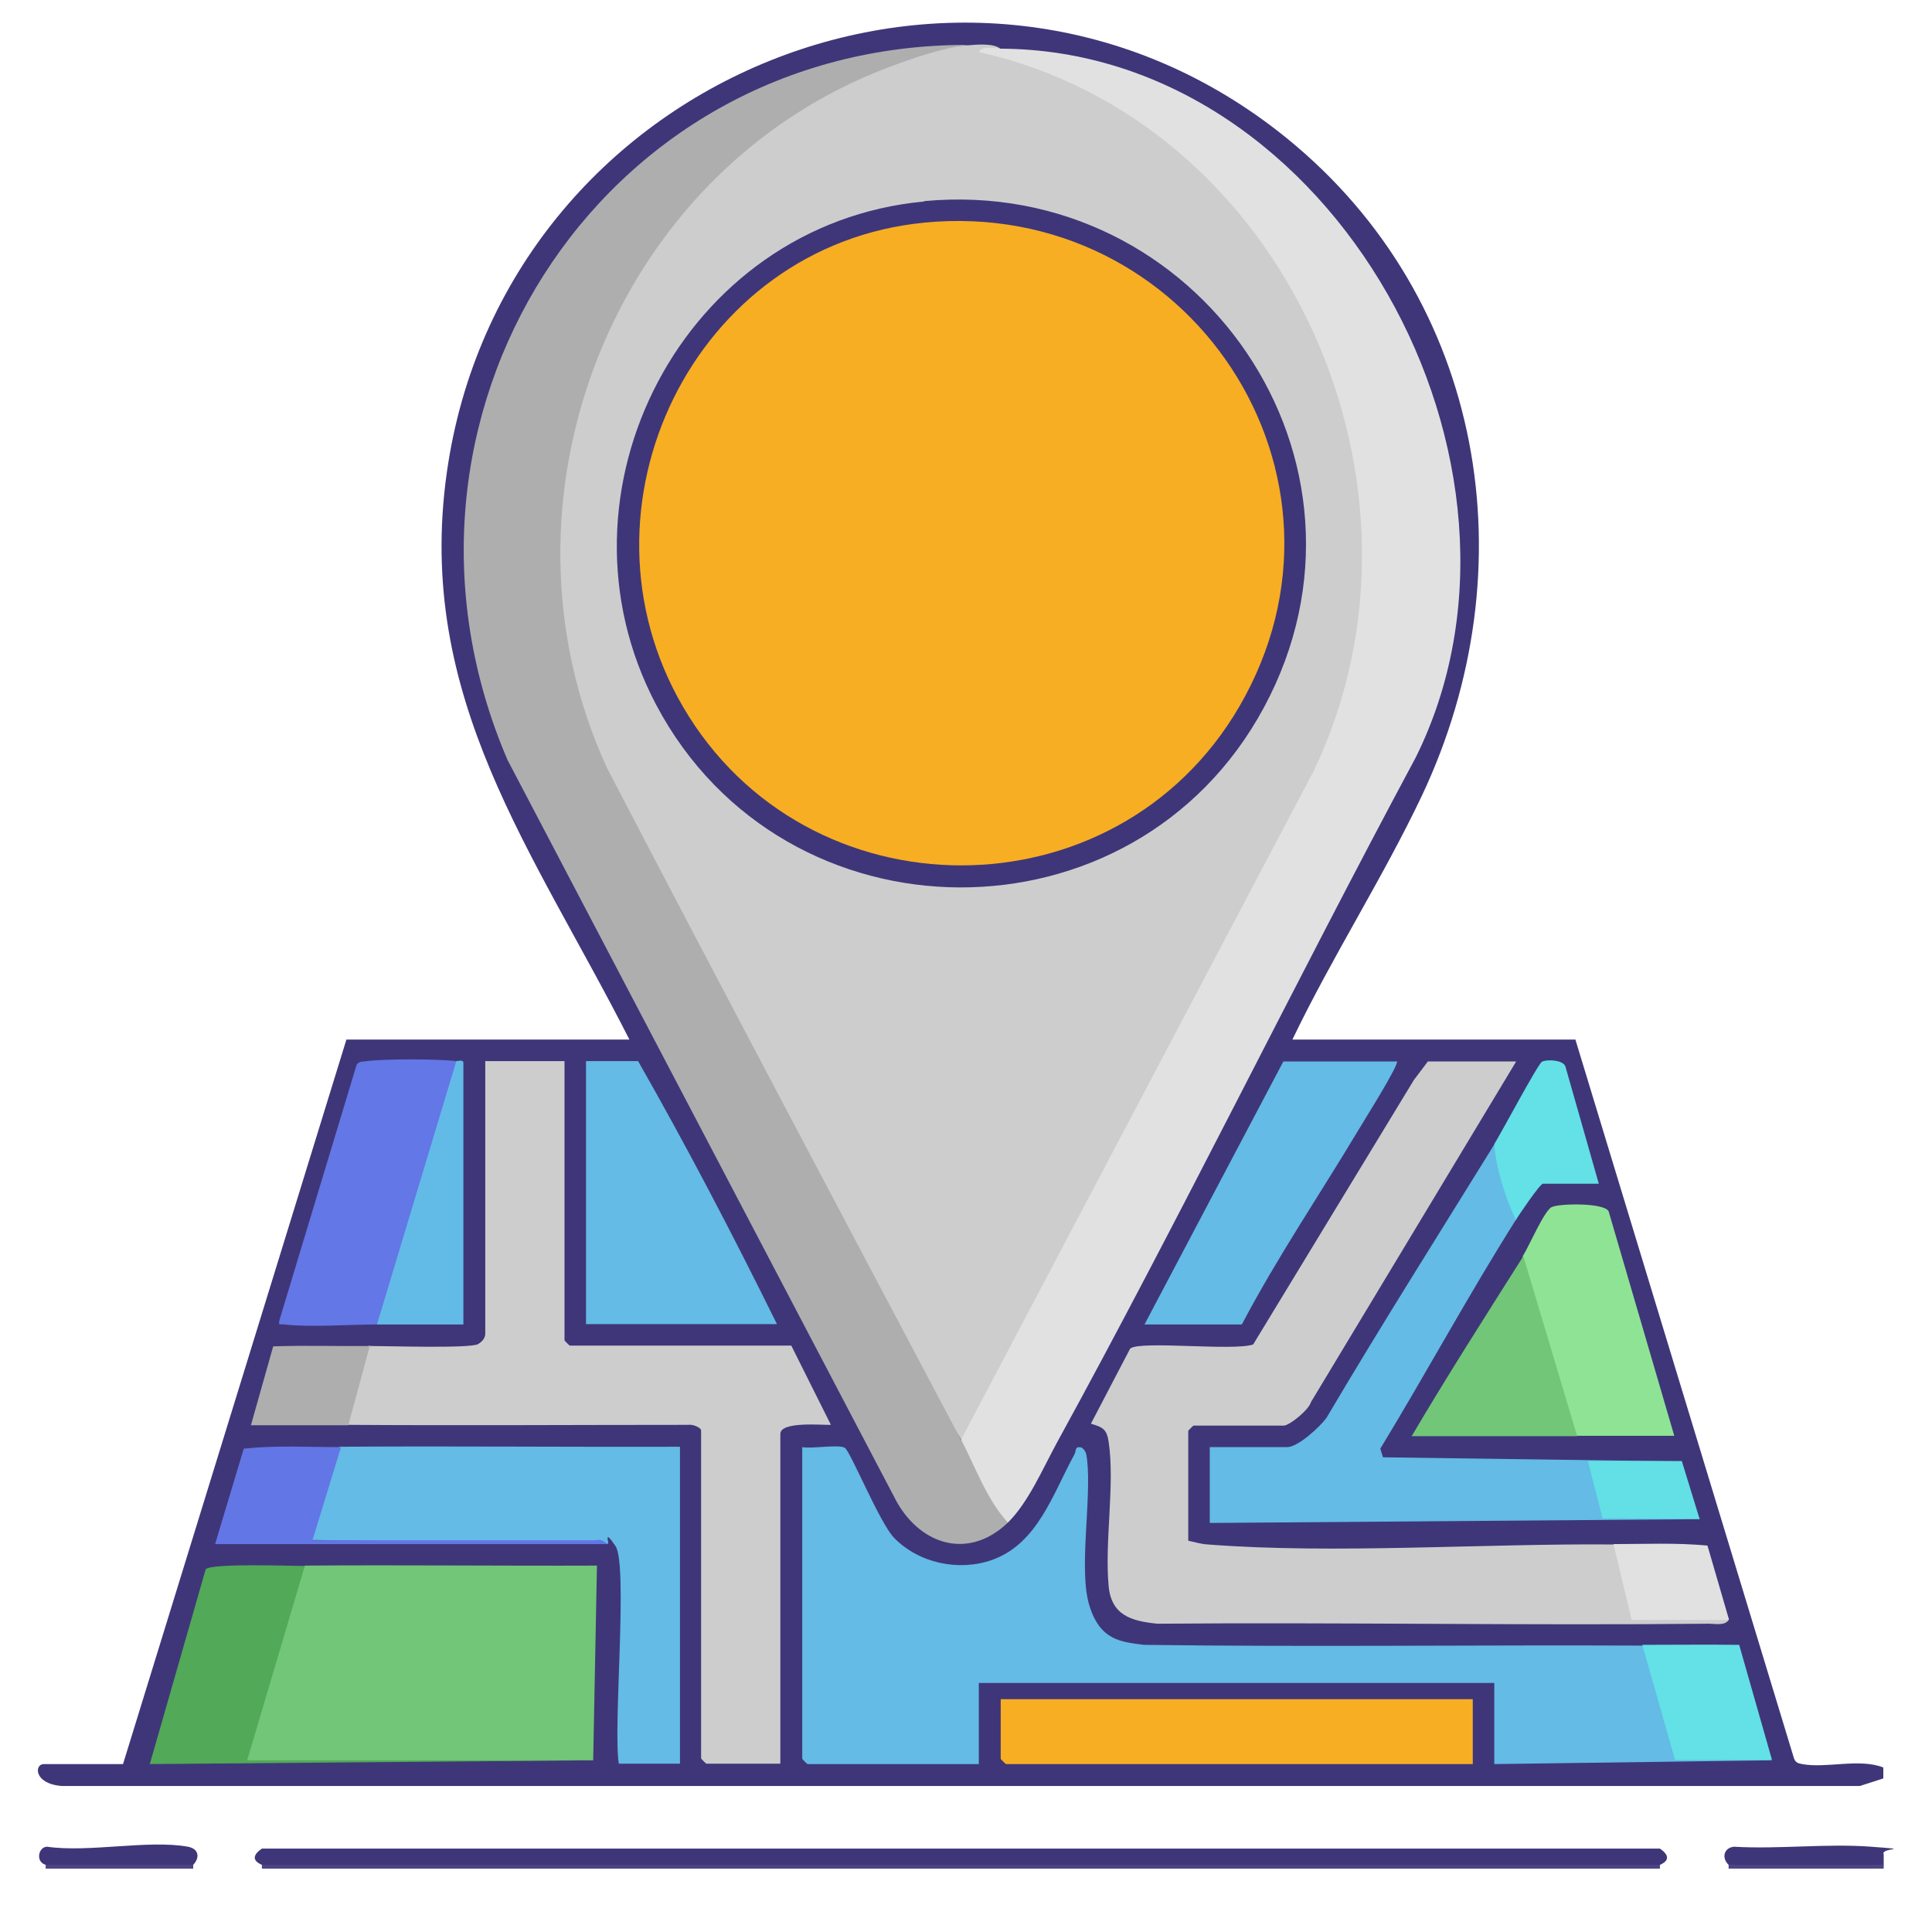 <?xml version="1.0" encoding="UTF-8"?>
<svg id="Capa_1" xmlns="http://www.w3.org/2000/svg" version="1.1" viewBox="0 0 512 512">
  <!-- Generator: Adobe Illustrator 29.0.1, SVG Export Plug-In . SVG Version: 2.1.0 Build 192)  -->
  <defs>
    <style>
      .st0 {
        fill: #6377e6;
      }

      .st1 {
        fill: #8ee494;
      }

      .st2 {
        fill: #6376e6;
      }

      .st3 {
        fill: #62e0e5;
      }

      .st4 {
        fill: #3f3679;
      }

      .st5 {
        fill: #4d4482;
      }

      .st6 {
        fill: #72c677;
      }

      .st7 {
        fill: #cdcdcd;
      }

      .st8 {
        fill: #63e1e6;
      }

      .st9 {
        fill: #63bbe6;
      }

      .st10 {
        fill: #62bbe6;
      }

      .st11 {
        fill: #f7ae23;
      }

      .st12 {
        fill: #e1e1e1;
      }

      .st13 {
        fill: #aeaeae;
      }

      .st14 {
        fill: #52a957;
      }

      .st15 {
        fill: #4c4382;
      }
    </style>
  </defs>
  <path class="st4" d="M499.1,471.3l-6.2,2H16.3c-7.4-.6-7.2-5.8-4.7-5.8h21l59.2-192h75c-25.3-49.9-56.8-90.5-48.4-150.2,14.8-105.3,139.3-156.4,222.7-88.6,52.5,42.7,64.2,113.9,35.7,174.2-10.4,21.9-23.8,42.7-34.3,64.6h75l57.9,190.4c.4,1.2,1.1,1.4,2.2,1.6,6.4,1.2,15.1-1.6,21.5.9v2.9Z"/>
  <path class="st15" d="M439.9,494.2v1H69.4v-1l.9-1.9h368.5l1.2,1.9Z"/>
  <path class="st4" d="M458.1,494.2c-1.9-1.8-1.3-4.5,1.4-4.8,11.9.7,24.6-.9,36.4,0s2.3.2,3.3,2v2.9c-12.9.8-27.8.8-41.1,0Z"/>
  <rect class="st5" x="458.1" y="494.2" width="41.1" height="1"/>
  <path class="st5" d="M51.2,494.2v1H12.1v-1c0-.7.2-1.9.6-1.9,7.3-.5,31.5-1.3,37.4,0l1.1,1.9Z"/>
  <path class="st4" d="M439.9,494.2H69.4c-2.8-1.2-2.2-2.8,0-4.3h370.5c2.2,1.5,2.8,3.1,0,4.3Z"/>
  <path class="st4" d="M51.2,494.2H12.1c-2.8-.8-1.9-4.8.4-4.8,11,1.6,26.9-1.9,37.3,0,2.8.5,3.3,2.8,1.4,4.8Z"/>
  <path class="st7" d="M265.2,12.9c.5,1.8-5.4.4-5.1.4,13,2.1,21.2,4.8,32.8,11.3,61.9,34.3,87.5,116.8,57,180.5l-92.9,176.3-2.2.2c-3.6-5.7-7.1-11.4-10.5-17.2-3.4-5.8-6.8-11.6-10-17.5-25.2-47.4-50.1-94.9-75-142.4-29.8-65-4.8-144.7,57.6-180,12.8-7.2,25.5-11.9,39.7-12.5,2.4-.2,6.9-.6,8.6,1Z"/>
  <path class="st13" d="M256.6,11.9c-6.5.7-15,3.6-21.3,6-73,27.6-107,115-74.4,185.7,31,59.5,62.4,118.7,93.8,178l2.6.9c2.7,6.5,6,12.6,10,18.3l-.2,2.7c-10.1,9.7-22.7,6.3-29.4-5.4l-103.2-196.7C95.8,111.3,158.3,11.6,256.6,11.9Z"/>
  <path class="st12" d="M265.2,12.9c88.3.4,148.4,110.4,110,187.8-32.3,60.2-62.3,121.8-95.2,181.8-3.7,6.8-7.5,15.7-12.9,21-5.6-6.1-8.6-14.7-12.4-22l93.5-177.3c35.8-75-7-172-88.7-190.4.2-1.7,4.4-1,5.7-.9Z"/>
  <path class="st9" d="M469.5,466.5l-73.5,1v-21.5h-136.6v21.5h-45.4c-.1,0-1.4-1.3-1.4-1.4v-82.6c2.4.5,9.8-.8,11.3.2s9.2,19.8,13,23.8c6.6,6.8,17.2,9,26,5.9,12.1-4.3,16.1-17.5,21.8-27.9.6-1.1,0-2.3,1.9-1.9,1.3.9,1.3,1.9,1.5,3.3,1.2,10.7-2.3,29.2.6,38.6s8.6,9.6,14.4,10.4c44,.6,88,0,132,.2l2.2.8,7.7,27.2c7.5.7,15.2.9,23,.7l1.4,1.9Z"/>
  <path class="st7" d="M458.1,429.3c-1,1.6-3.6,1-5.2,1-48.7.5-97.5-.4-146.2,0-7-.7-12.2-2.3-12.9-10-1.1-11.7,1.7-27,0-38.2-.5-3.4-1.6-3.9-4.7-4.8l10.4-19.9c2.5-2.2,27.4.7,32.6-1.1l42.6-70.1,3.7-4.9h23.4l-54.4,90.3c-.5,2-5.7,6.2-7.2,6.2h-23.9c-.1,0-1.4,1.3-1.4,1.4v29.1c1.8.4,3.4.9,5.2,1,33.4,2.6,73.2-.3,107.5,0l1.9.4c1.4,6.1,3,12,4.9,17.7h22.3s1.4,1.9,1.4,1.9Z"/>
  <path class="st7" d="M98,356.7c4.5,0,26.7.7,28.7-.5s1.9-2.6,1.9-2.9v-72.1h21v74c0,.1,1.3,1.4,1.4,1.4h58.7l10.5,21c-2.3.1-13.4-1-13.4,2.4v87.4h-19.6c-.1,0-1.4-1.3-1.4-1.4v-86.9c0-.8-2.3-1.7-3.3-1.5-30.1,0-60.2.2-90.3,0-.7-.3-1.7-.8-1.6-1.3.3-2.1,4.4-17.5,5.1-18.9l2.2-.8Z"/>
  <path class="st6" d="M80.8,414.9c25.8-.2,51.6.1,77.4,0l-1,51.6-92,.4c-.5,0-.9-.2-1.1-.4-1.8-2,12.5-44.8,14.5-50.9l2.2-.6Z"/>
  <path class="st9" d="M90.4,383.4c29.9-.2,59.9.1,89.8,0v84h-16.2c-1.6-9.1,2.5-52.7-.9-57.7s-1.5-.4-2-.6c-26.6-.3-53.2-.7-79.7-1,1.8-8,4.1-16,6.8-24l2.2-.8Z"/>
  <path class="st9" d="M401.7,323.3c-12.5,19.8-23.8,40.7-35.9,60.6l.7,2.3,79.2,1.1-1.1,1.9h-21c-.6.2,2.3,10.9,3.2,11.4h22.3c0,0,1.4,2,1.4,2l-129.9,1v-20.1h20.5c2.9,0,8.6-5.3,10.4-7.7,14.4-24.4,29.6-48.4,44.5-72.5,2.1,1.9,3.3,4.8,3.6,8.7,1.9,4,2.7,7.8,2.2,11.4Z"/>
  <path class="st9" d="M205.9,350.9h-50.6v-69.7h13.8c13,22.8,25.2,46.2,36.8,69.7Z"/>
  <path class="st11" d="M390.3,450.3v17.2h-123.7c-.1,0-1.4-1.3-1.4-1.4v-15.8h125.1Z"/>
  <path class="st9" d="M370.2,281.2c.8.7-9,16.2-10.1,18.1-10.3,17.2-21.7,34-31,51.7h-25.8l36.8-69.7h30.1Z"/>
  <path class="st0" d="M120.9,281.2l.9.5c-5.9,23-12.4,45.9-19.8,68.7l-2.2.6c-7.4,0-17.4.8-24.4,0-1.3-.2-1.7.5-1.3-1.3l20.4-67.5c.7-1.1,1.8-.8,2.8-1,4.8-.6,18.6-.6,23.4,0Z"/>
  <path class="st1" d="M403.6,332.8c1.6-2.5,5.6-11.9,7.6-12.9s13.9-1.2,15.1,1.1l17.4,59.5c-8.6,0-17.2,0-25.8,0l-2.2-.8c-4.3-14.4-8.6-28.8-13-43.2l.9-3.7Z"/>
  <path class="st14" d="M80.8,414.9l-15.3,51.6h91.7s-117.5,1-117.5,1l14.8-51.6c1.3-1.7,22.4-.9,26.3-.9Z"/>
  <path class="st6" d="M418,380.6c-14.6,0-29.3,0-43.9,0,9.5-16.1,19.6-31.9,29.6-47.7l14.3,47.8Z"/>
  <path class="st10" d="M120.9,281.2c.7,0,2-.5,1.9.6v69.2c-7.6,0-15.3,0-22.9,0l21-69.7Z"/>
  <path class="st8" d="M435.2,435.9c8.5,0,17.1-.1,25.7,0l8.7,30.5h-25.7c0,0-8.7-30.6-8.7-30.6Z"/>
  <path class="st2" d="M90.4,383.4l-7.6,24.8h75.1c1.5-.5,2.4.6,3.2,1H57s7.6-25.3,7.6-25.3c8.6-.9,17.2-.4,25.8-.4Z"/>
  <path class="st8" d="M396,303.2c1.8-2.9,11.5-21.1,12.6-21.8s5.9-.6,6.3,1.4l8.8,30.9h-14.8c-.8,0-6.3,8.2-7.2,9.6-2.8-6.1-5.2-13.4-5.7-20.1Z"/>
  <path class="st13" d="M98,356.7l-5.7,21c-8.6,0-17.2,0-25.8,0l5.9-20.9c8.5-.3,17.1,0,25.7-.1Z"/>
  <path class="st12" d="M458.1,429.3h-25.7s-4.8-20.1-4.8-20.1c8.3,0,16.6-.4,24.9.4l5.7,19.6Z"/>
  <polygon class="st3" points="445.7 387.2 450.4 402.5 424.7 402.4 420.8 387.2 445.7 387.2"/>
  <path class="st4" d="M244.9,53.3c72.9-6.8,125,69.2,90.1,134.1-34.4,64-127.1,63.6-161.1-.6-29.8-56.4,7.4-127.5,71-133.4Z"/>
  <path class="st11" d="M244.9,59c70.2-6.8,119.2,67,83.5,128.3-32.7,56.1-114.7,56-147.4,0-30.8-52.8,2.8-122.4,64-128.3Z"/>
</svg>